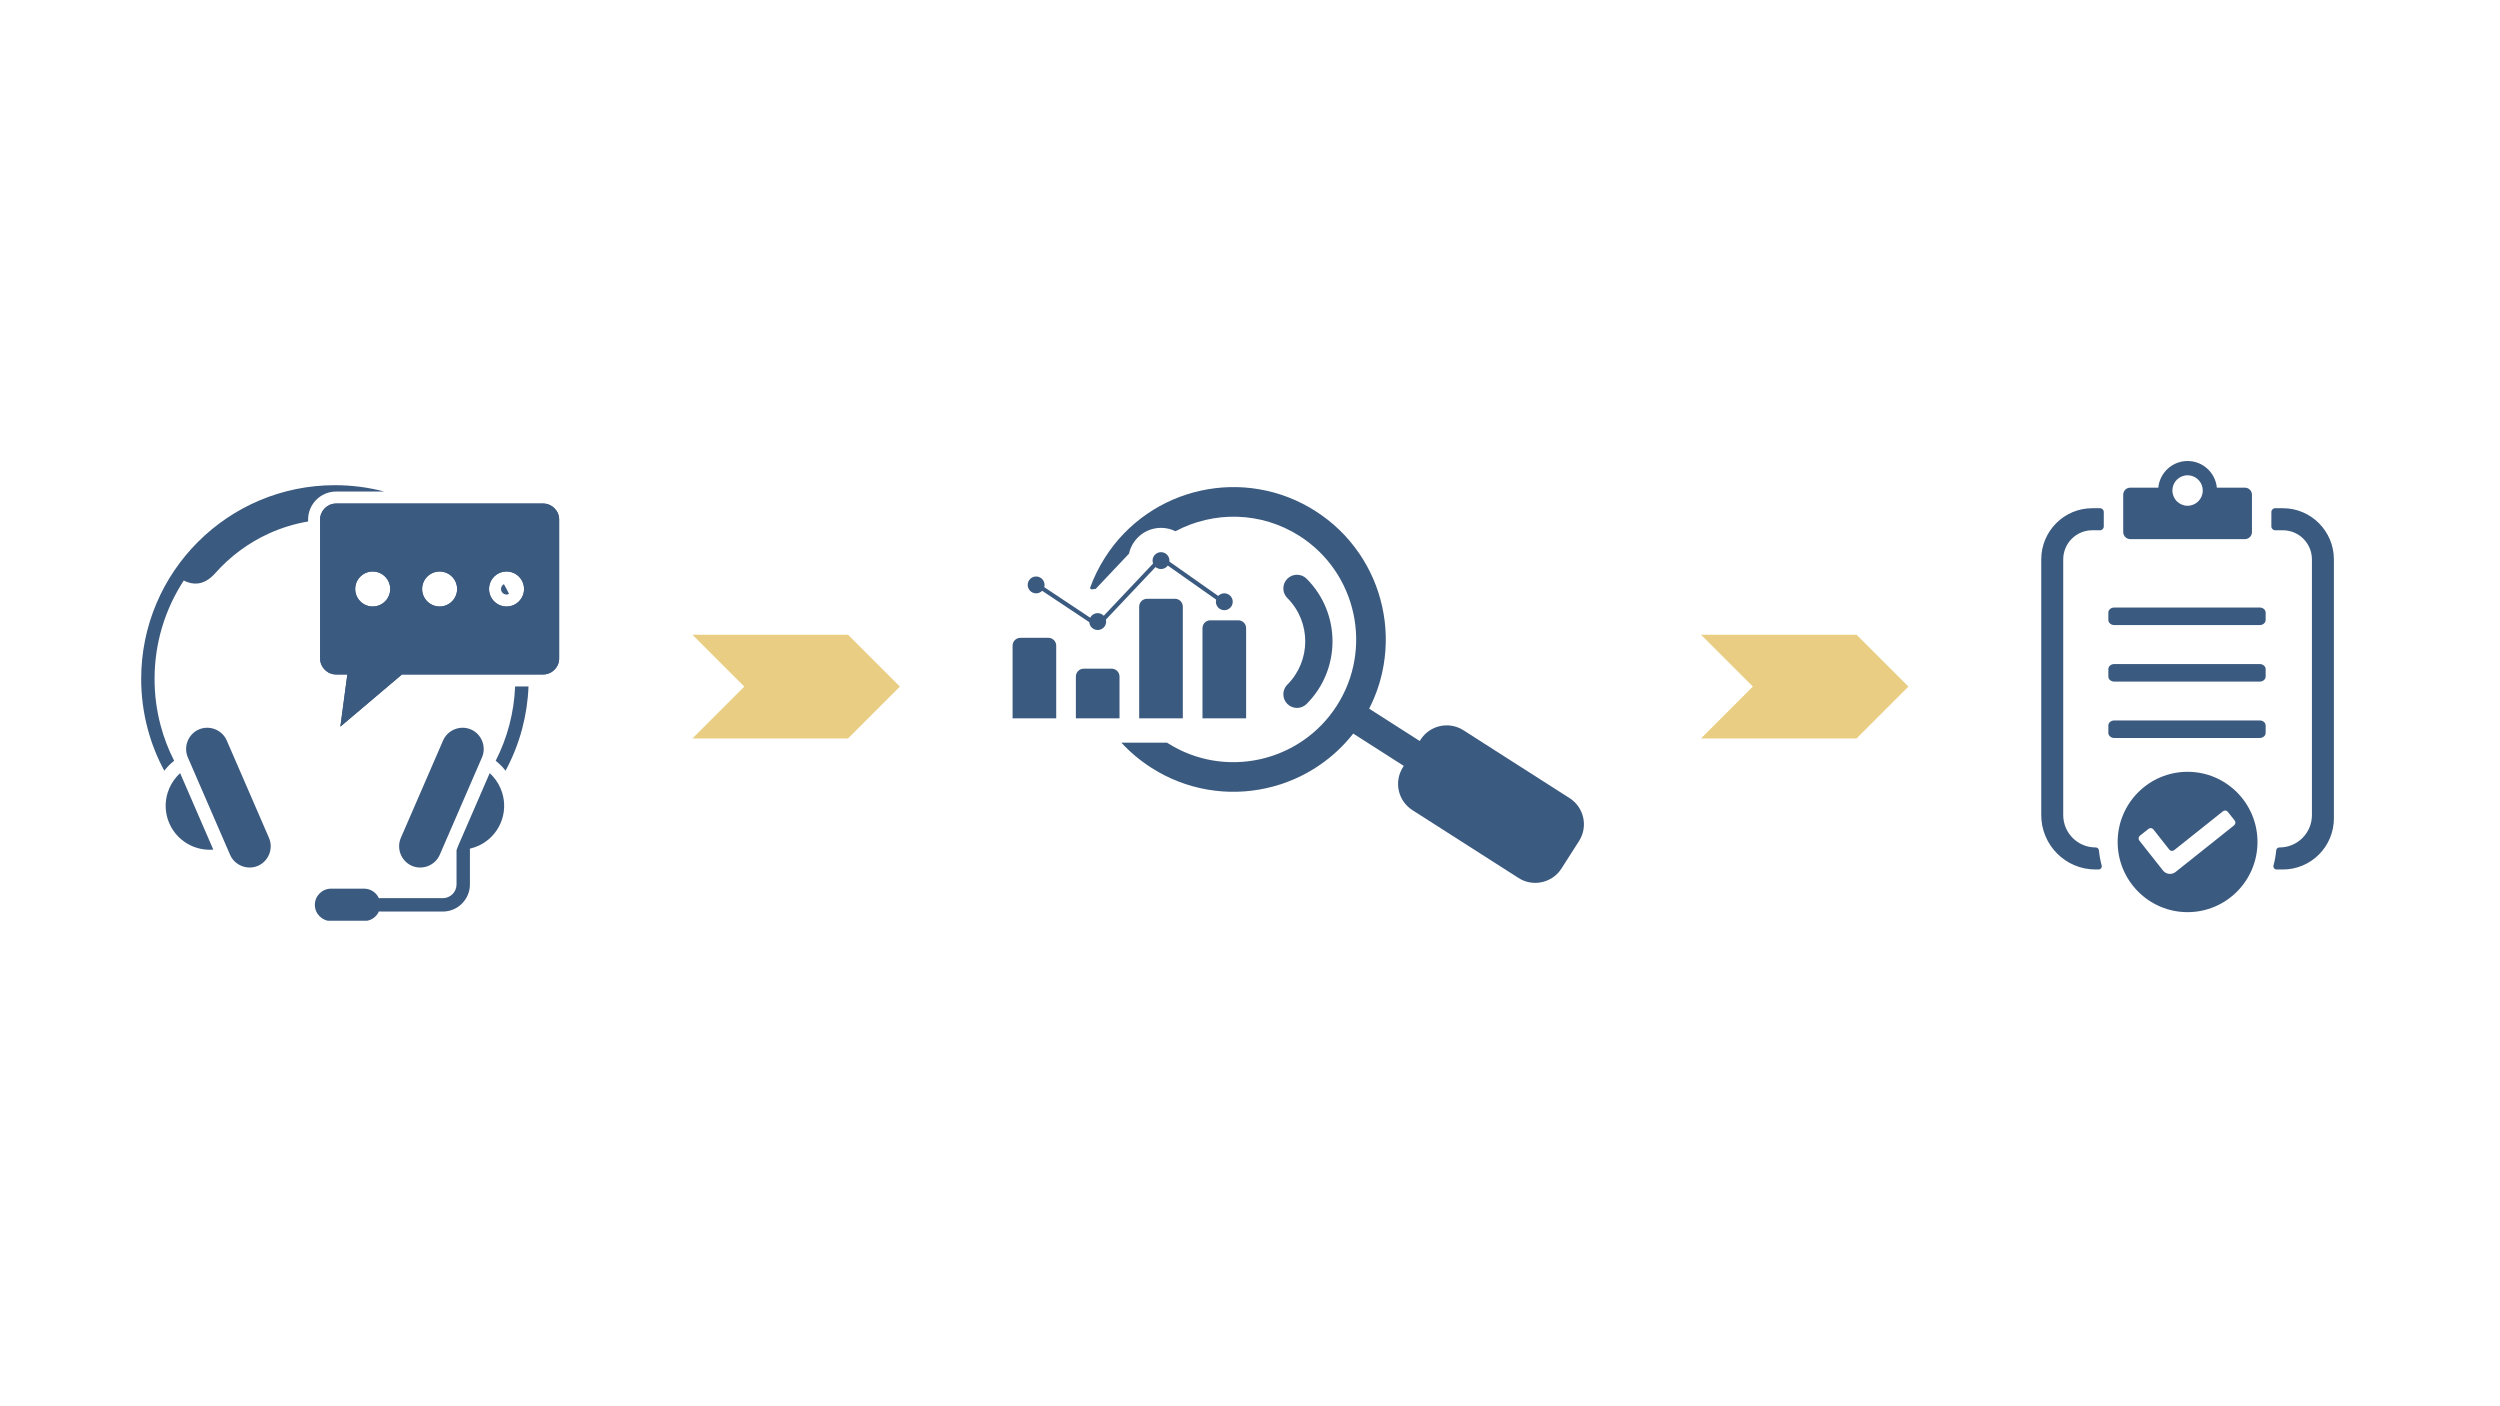<svg xmlns="http://www.w3.org/2000/svg" xmlns:xlink="http://www.w3.org/1999/xlink" width="2560" zoomAndPan="magnify" viewBox="0 0 1920 1080" height="1440" preserveAspectRatio="xMidYMid meet" version="1.0"><defs><clipPath id="16929b3ba4"><path d="M 108 372.629 L 429.75 372.629 L 429.75 707.129 L 108 707.129 Z M 108 372.629" clip-rule="nonzero"></path></clipPath><clipPath id="18a23cc22d"><path d="M 245 386 L 429.75 386 L 429.75 559 L 245 559 Z M 245 386" clip-rule="nonzero"></path></clipPath><clipPath id="f057e71761"><path d="M 777.664 489 L 812 489 L 812 552 L 777.664 552 Z M 777.664 489" clip-rule="nonzero"></path></clipPath><clipPath id="d48401fdff"><path d="M 1567.66 390 L 1792.66 390 L 1792.66 668 L 1567.66 668 Z M 1567.66 390" clip-rule="nonzero"></path></clipPath><clipPath id="ce4dc1ade1"><path d="M 1630 354.047 L 1730 354.047 L 1730 415 L 1630 415 Z M 1630 354.047" clip-rule="nonzero"></path></clipPath><clipPath id="241a669c74"><path d="M 1626 592 L 1734 592 L 1734 700.547 L 1626 700.547 Z M 1626 592" clip-rule="nonzero"></path></clipPath><clipPath id="024986d76b"><path d="M 531.809 487.473 L 691.098 487.473 L 691.098 567.117 L 531.809 567.117 Z M 531.809 487.473" clip-rule="nonzero"></path></clipPath><clipPath id="ab55e62e71"><path d="M 531.809 487.473 L 651.273 487.473 L 691.098 527.293 L 651.273 567.117 L 531.809 567.117 L 571.629 527.293 Z M 531.809 487.473" clip-rule="nonzero"></path></clipPath><clipPath id="8eb206b6ee"><path d="M 0.809 0.473 L 160.098 0.473 L 160.098 80.117 L 0.809 80.117 Z M 0.809 0.473" clip-rule="nonzero"></path></clipPath><clipPath id="70dff6a7f4"><path d="M 0.809 0.473 L 120.273 0.473 L 160.098 40.293 L 120.273 80.117 L 0.809 80.117 L 40.629 40.293 Z M 0.809 0.473" clip-rule="nonzero"></path></clipPath><clipPath id="b76f063443"><rect x="0" width="161" y="0" height="81"></rect></clipPath><clipPath id="a370f9f6d5"><path d="M 1306.371 487.473 L 1465.66 487.473 L 1465.66 567.117 L 1306.371 567.117 Z M 1306.371 487.473" clip-rule="nonzero"></path></clipPath><clipPath id="282ff0c733"><path d="M 1306.371 487.473 L 1425.836 487.473 L 1465.66 527.293 L 1425.836 567.117 L 1306.371 567.117 L 1346.191 527.293 Z M 1306.371 487.473" clip-rule="nonzero"></path></clipPath><clipPath id="0a48869df7"><path d="M 0.371 0.473 L 159.66 0.473 L 159.66 80.117 L 0.371 80.117 Z M 0.371 0.473" clip-rule="nonzero"></path></clipPath><clipPath id="b7aa6303ae"><path d="M 0.371 0.473 L 119.836 0.473 L 159.66 40.293 L 119.836 80.117 L 0.371 80.117 L 40.191 40.293 Z M 0.371 0.473" clip-rule="nonzero"></path></clipPath><clipPath id="13824b0a1d"><rect x="0" width="160" y="0" height="81"></rect></clipPath></defs><g clip-path="url(#16929b3ba4)"><path fill="#3b5a80" d="M 135.996 596.125 L 135.992 596.129 L 135.984 596.133 L 135.996 596.125 L 136.004 596.113 L 136.008 596.113 L 136.277 595.816 L 136.289 595.805 C 136.945 595.098 137.633 594.422 138.348 593.773 L 163.816 652.496 C 157.73 653.004 151.684 651.832 146.309 649.238 C 139.27 645.84 133.363 640 130.02 632.285 C 126.672 624.559 126.441 616.254 128.773 608.781 C 130.227 604.125 132.676 599.793 135.984 596.137 L 135.984 596.133 L 135.984 596.137 Z M 258.121 517.984 L 266.754 517.984 L 261.41 558.039 L 308.691 517.984 L 417.137 517.984 C 423.898 517.984 429.43 512.457 429.43 505.695 L 429.43 399.012 C 429.43 392.254 423.898 386.723 417.137 386.723 L 258.121 386.723 C 251.363 386.723 245.832 392.254 245.832 399.012 L 245.832 505.695 C 245.832 512.453 251.363 517.984 258.121 517.984 Z M 350.613 652.941 C 351.426 650.625 350.613 652.941 352.242 648.742 L 376.082 593.773 C 376.797 594.422 377.484 595.098 378.141 595.805 L 378.152 595.816 L 378.422 596.113 L 378.426 596.113 L 378.434 596.125 L 378.445 596.133 L 378.449 596.137 C 381.758 599.793 384.203 604.125 385.66 608.781 C 387.992 616.254 387.762 624.559 384.41 632.285 C 381.066 640 375.164 645.84 368.121 649.238 C 365.805 650.355 363.363 651.211 360.848 651.777 C 360.883 652.012 360.898 652.25 360.898 652.492 L 360.898 679.258 C 360.898 684.977 358.559 690.176 354.793 693.945 L 354.793 693.965 C 351.023 697.73 345.816 700.07 340.086 700.07 L 292.09 700.07 C 291.719 700.07 291.363 700.031 291.02 699.957 C 289.078 704.312 284.707 707.367 279.652 707.367 L 254.238 707.367 C 247.398 707.367 241.801 701.77 241.801 694.93 L 241.801 694.926 C 241.801 688.09 247.398 682.492 254.238 682.492 L 279.652 682.492 C 284.707 682.492 289.078 685.547 291.02 689.898 C 291.363 689.824 291.719 689.785 292.09 689.785 L 340.086 689.785 C 342.98 689.785 345.617 688.602 347.523 686.695 L 347.531 686.707 C 349.434 684.797 350.613 682.164 350.613 679.258 Z M 340.289 568.684 L 307.832 643.535 C 306.07 647.617 306.141 652.074 307.68 655.965 C 309.172 659.742 312.035 662.965 315.926 664.77 C 316.188 664.859 316.445 664.969 316.691 665.102 C 320.676 666.703 324.98 666.59 328.754 665.102 C 332.652 663.562 335.961 660.562 337.727 656.484 L 338.477 654.754 C 338.566 654.484 338.68 654.227 338.812 653.98 L 369.176 583.957 C 369.23 583.82 369.289 583.684 369.355 583.551 L 370.172 581.664 C 371.945 577.57 371.875 573.105 370.34 569.207 C 368.801 565.316 365.812 562.012 361.742 560.242 L 361.719 560.234 C 357.629 558.461 353.16 558.527 349.262 560.066 C 345.363 561.605 342.059 564.605 340.289 568.684 Z M 145.254 583.957 L 175.617 653.98 C 175.75 654.227 175.863 654.484 175.953 654.754 L 176.703 656.484 C 178.473 660.562 181.777 663.562 185.676 665.102 C 189.449 666.59 193.758 666.703 197.738 665.102 C 197.984 664.969 198.242 664.859 198.504 664.77 C 202.395 662.965 205.262 659.742 206.754 655.965 C 208.289 652.074 208.359 647.617 206.598 643.535 L 174.141 568.684 C 172.371 564.605 169.066 561.605 165.168 560.066 C 161.27 558.527 156.801 558.461 152.711 560.234 L 152.688 560.242 C 148.617 562.012 145.629 565.316 144.094 569.207 C 142.555 573.105 142.484 577.57 144.258 581.664 L 145.074 583.551 C 145.141 583.684 145.203 583.82 145.254 583.957 Z M 126.172 591.91 C 120.699 581.766 116.375 570.914 113.371 559.539 C 110.145 547.344 108.426 534.559 108.426 521.414 C 108.426 480.328 125.082 443.133 152.008 416.207 C 178.934 389.281 216.129 372.625 257.215 372.625 C 270.328 372.625 283.043 374.324 295.152 377.512 L 258.121 377.512 C 246.277 377.512 236.621 387.168 236.621 399.012 L 236.621 400.496 C 226.133 402.273 216.09 405.383 206.68 409.645 C 190.703 416.879 176.539 427.457 165.078 440.477 C 160.742 445.285 156.172 447.676 151.711 448.125 C 148.18 448.477 144.582 447.637 141.129 445.84 C 126.953 467.574 118.707 493.531 118.707 521.414 C 118.707 533.719 120.301 545.625 123.293 556.926 C 125.816 566.484 129.34 575.637 133.738 584.266 C 130.879 586.52 128.344 589.094 126.172 591.91 Z M 387.012 448.625 C 388.395 451.082 389.707 453.586 390.949 456.129 C 390.371 456.426 389.719 456.59 389.023 456.59 C 386.684 456.59 384.789 454.695 384.789 452.355 C 384.789 450.742 385.688 449.34 387.012 448.625 Z M 405.895 527.195 C 405.469 538.312 403.812 549.137 401.062 559.539 C 398.055 570.914 393.73 581.766 388.262 591.91 C 386.086 589.094 383.555 586.52 380.691 584.266 C 385.09 575.637 388.613 566.484 391.141 556.926 C 393.66 547.402 395.184 537.453 395.605 527.195 Z M 378.449 596.137 L 378.445 596.133 L 378.438 596.129 L 378.434 596.125 Z M 286.234 438.906 C 293.664 438.906 299.684 444.93 299.684 452.355 C 299.684 459.781 293.664 465.801 286.234 465.801 C 278.812 465.801 272.789 459.781 272.789 452.355 C 272.789 444.93 278.812 438.906 286.234 438.906 Z M 337.633 438.906 C 345.055 438.906 351.078 444.93 351.078 452.355 C 351.078 459.781 345.055 465.801 337.633 465.801 C 330.203 465.801 324.184 459.781 324.184 452.355 C 324.184 444.93 330.203 438.906 337.633 438.906 Z M 389.023 438.906 C 396.449 438.906 402.473 444.93 402.473 452.355 C 402.473 459.781 396.449 465.801 389.023 465.801 C 381.598 465.801 375.578 459.781 375.578 452.355 C 375.578 444.93 381.598 438.906 389.023 438.906 Z M 389.023 438.906" fill-opacity="1" fill-rule="evenodd"></path></g><g clip-path="url(#18a23cc22d)"><path fill="#3b5a80" d="M 245.832 399.012 L 245.832 505.695 C 245.832 512.453 251.363 517.984 258.121 517.984 L 266.754 517.984 L 261.41 558.039 L 308.688 517.984 L 417.137 517.984 C 423.898 517.984 429.43 512.457 429.43 505.695 L 429.43 399.012 C 429.43 392.254 423.898 386.723 417.137 386.723 L 258.121 386.723 C 251.363 386.723 245.832 392.254 245.832 399.012 Z M 389.027 465.801 C 381.598 465.801 375.578 459.781 375.578 452.355 C 375.578 444.93 381.598 438.906 389.027 438.906 C 396.449 438.906 402.473 444.93 402.473 452.355 C 402.473 459.781 396.449 465.801 389.027 465.801 Z M 286.234 438.906 C 293.664 438.906 299.684 444.93 299.684 452.355 C 299.684 459.781 293.664 465.801 286.234 465.801 C 278.812 465.801 272.789 459.781 272.789 452.355 C 272.789 444.93 278.812 438.906 286.234 438.906 Z M 337.629 438.906 C 345.055 438.906 351.078 444.93 351.078 452.355 C 351.078 459.781 345.055 465.801 337.629 465.801 C 330.203 465.801 324.184 459.781 324.184 452.355 C 324.184 444.93 330.203 438.906 337.629 438.906 Z M 337.629 438.906" fill-opacity="1" fill-rule="evenodd"></path></g><path fill="#3b5a80" d="M 1003.484 444.484 C 999.395 440.395 992.762 440.395 988.672 444.484 C 984.582 448.574 984.582 455.207 988.672 459.297 C 1007.012 477.633 1007.012 507.473 988.672 525.812 C 984.582 529.902 984.582 536.535 988.672 540.625 C 992.762 544.715 999.395 544.715 1003.484 540.625 C 1029.988 514.117 1029.988 470.988 1003.484 444.484 Z M 1003.484 444.484" fill-opacity="1" fill-rule="nonzero"></path><g clip-path="url(#f057e71761)"><path fill="#3b5a80" d="M 805.152 489.84 L 783.676 489.84 C 780.355 489.84 777.66 492.535 777.66 495.859 L 777.66 551.676 L 811.172 551.676 L 811.172 495.859 C 811.172 492.535 808.477 489.84 805.152 489.84 Z M 805.152 489.84" fill-opacity="1" fill-rule="nonzero"></path></g><path fill="#3b5a80" d="M 853.77 513.559 L 832.293 513.559 C 828.969 513.559 826.273 516.254 826.273 519.578 L 826.273 551.676 L 859.785 551.676 L 859.785 519.578 C 859.789 516.254 857.094 513.559 853.77 513.559 Z M 853.77 513.559" fill-opacity="1" fill-rule="nonzero"></path><path fill="#3b5a80" d="M 902.387 459.871 L 880.91 459.871 C 877.586 459.871 874.891 462.562 874.891 465.887 L 874.891 551.676 L 908.402 551.676 L 908.402 465.887 C 908.406 462.562 905.711 459.871 902.387 459.871 Z M 902.387 459.871" fill-opacity="1" fill-rule="nonzero"></path><path fill="#3b5a80" d="M 951.004 476.391 L 929.527 476.391 C 926.203 476.391 923.508 479.082 923.508 482.406 L 923.508 551.676 L 957.02 551.676 L 957.02 482.406 C 957.02 479.082 954.328 476.391 951.004 476.391 Z M 951.004 476.391" fill-opacity="1" fill-rule="nonzero"></path><path fill="#3b5a80" d="M 1205.445 612.953 L 1123.945 560.84 C 1112.84 553.738 1098.078 556.988 1090.977 568.094 L 1090.344 569.086 L 1051.508 544.258 C 1056.906 533.719 1060.637 522.504 1062.637 510.785 C 1065.176 495.875 1064.809 480.789 1061.547 465.957 C 1058.281 451.121 1052.285 437.277 1043.723 424.805 C 1034.852 411.891 1023.609 401.027 1010.305 392.523 C 997.004 384.02 982.43 378.371 966.98 375.742 C 952.07 373.199 936.984 373.566 922.148 376.828 C 907.316 380.094 893.469 386.09 881 394.652 C 868.086 403.523 857.223 414.766 848.719 428.07 C 843.902 435.605 840 443.551 837.047 451.828 L 838.312 452.672 C 839.352 452.473 840.414 452.34 841.488 452.273 L 867.074 425.195 C 869.531 413.891 879.617 405.395 891.648 405.395 C 895.641 405.395 899.414 406.328 902.766 407.988 C 931.887 392.453 968.348 392.641 998.074 411.648 C 1041.879 439.656 1054.73 498.078 1026.723 541.883 C 998.719 585.688 940.293 598.539 896.492 570.531 C 896.391 570.469 896.297 570.406 896.199 570.344 L 861.18 570.344 C 867.961 577.707 875.684 584.172 884.262 589.66 C 897.562 598.164 912.141 603.812 927.586 606.441 C 942.496 608.984 957.582 608.617 972.418 605.352 C 987.254 602.09 1001.094 596.094 1013.566 587.527 C 1023.363 580.801 1031.977 572.707 1039.277 563.387 L 1078.113 588.215 L 1077.477 589.211 C 1070.375 600.316 1073.621 615.074 1084.727 622.176 L 1166.23 674.289 C 1177.336 681.391 1192.094 678.141 1199.195 667.035 L 1212.695 645.922 C 1219.801 634.812 1216.551 620.055 1205.445 612.953 Z M 1205.445 612.953" fill-opacity="1" fill-rule="nonzero"></path><path fill="#3b5a80" d="M 795.742 455.695 C 797.559 455.695 799.203 454.941 800.379 453.734 L 836.57 477.801 C 836.793 481.176 839.605 483.852 843.035 483.852 C 846.605 483.852 849.512 480.945 849.512 477.375 C 849.512 476.848 849.449 476.336 849.328 475.848 L 887.473 435.484 C 888.602 436.441 890.059 437.02 891.652 437.02 C 893.793 437.02 895.695 435.973 896.879 434.367 L 934.004 460.5 C 933.863 461.023 933.789 461.578 933.789 462.145 C 933.789 465.719 936.695 468.625 940.27 468.625 C 943.84 468.625 946.746 465.719 946.746 462.145 C 946.746 458.574 943.84 455.668 940.27 455.668 C 938.43 455.668 936.766 456.438 935.59 457.676 L 898.082 431.277 C 898.109 431.035 898.125 430.789 898.125 430.543 C 898.125 426.969 895.219 424.062 891.648 424.062 C 888.074 424.062 885.168 426.969 885.168 430.543 C 885.168 431.336 885.312 432.098 885.574 432.797 L 847.695 472.887 C 846.516 471.66 844.859 470.898 843.031 470.898 C 840.527 470.898 838.355 472.324 837.277 474.406 L 801.988 450.938 C 802.137 450.391 802.219 449.812 802.219 449.219 C 802.219 445.645 799.312 442.742 795.742 442.742 C 792.168 442.742 789.266 445.648 789.266 449.219 C 789.266 452.793 792.172 455.695 795.742 455.695 Z M 795.742 455.695" fill-opacity="1" fill-rule="nonzero"></path><path fill="#3b5a80" d="M 1735.52 466.582 L 1623.699 466.582 C 1621.223 466.582 1619.211 468.336 1619.211 470.492 L 1619.211 476.133 C 1619.211 478.289 1621.223 480.043 1623.699 480.043 L 1735.52 480.043 C 1738.004 480.043 1740.02 478.289 1740.02 476.133 L 1740.02 470.492 C 1740.02 468.336 1738.004 466.582 1735.52 466.582" fill-opacity="1" fill-rule="nonzero"></path><path fill="#3b5a80" d="M 1735.52 509.992 L 1623.699 509.992 C 1621.223 509.992 1619.211 511.746 1619.211 513.906 L 1619.211 519.543 C 1619.211 521.703 1621.223 523.457 1623.699 523.457 L 1735.52 523.457 C 1738.004 523.457 1740.02 521.703 1740.02 519.543 L 1740.02 513.906 C 1740.02 511.746 1738.004 509.992 1735.52 509.992" fill-opacity="1" fill-rule="nonzero"></path><path fill="#3b5a80" d="M 1735.52 553.305 L 1623.699 553.305 C 1621.223 553.305 1619.211 555.051 1619.211 557.203 L 1619.211 562.852 C 1619.211 565.004 1621.223 566.77 1623.699 566.77 L 1735.52 566.77 C 1738.004 566.77 1740.02 565.004 1740.02 562.852 L 1740.02 557.203 C 1740.02 555.051 1738.004 553.305 1735.52 553.305" fill-opacity="1" fill-rule="nonzero"></path><g clip-path="url(#d48401fdff)"><path fill="#3b5a80" d="M 1612.793 390.301 L 1606.879 390.301 C 1585.227 390.301 1567.676 407.914 1567.676 429.645 L 1567.676 625.957 C 1567.676 649.043 1586.324 667.766 1609.332 667.766 L 1611.695 667.766 C 1613.316 667.766 1614.496 666.23 1614.074 664.66 C 1613.066 660.918 1612.363 657.055 1611.988 653.098 C 1611.871 651.816 1610.82 650.828 1609.535 650.828 L 1609.344 650.828 C 1595.656 650.828 1584.559 639.691 1584.559 625.957 L 1584.559 429.625 C 1584.559 417.266 1594.547 407.246 1606.863 407.246 L 1612.793 407.246 C 1614.402 407.246 1615.707 405.938 1615.707 404.32 L 1615.707 393.227 C 1615.707 391.609 1614.402 390.301 1612.793 390.301 Z M 1753.25 390.301 L 1747.332 390.301 C 1745.723 390.301 1744.406 391.621 1744.406 393.242 L 1744.406 404.324 C 1744.406 405.938 1745.723 407.25 1747.332 407.25 L 1753.25 407.25 C 1765.57 407.25 1775.562 417.27 1775.562 429.633 L 1775.562 625.965 C 1775.562 639.699 1764.465 650.836 1750.785 650.836 L 1750.594 650.836 C 1749.293 650.836 1748.246 651.824 1748.129 653.105 C 1747.762 657.062 1747.062 660.922 1746.055 664.668 C 1745.625 666.238 1746.809 667.77 1748.422 667.77 L 1753.25 667.77 C 1774.883 667.77 1792.438 650.176 1792.438 628.465 L 1792.438 429.633 C 1792.438 407.914 1774.883 390.305 1753.25 390.305" fill-opacity="1" fill-rule="nonzero"></path></g><g clip-path="url(#ce4dc1ade1)"><path fill="#3b5a80" d="M 1688.297 385.004 C 1686.184 387.113 1683.273 388.426 1680.055 388.426 C 1676.844 388.426 1673.926 387.113 1671.809 385.004 C 1669.707 382.879 1668.398 379.953 1668.398 376.723 C 1668.398 375.98 1668.469 375.246 1668.605 374.531 C 1669.047 372.184 1670.188 370.07 1671.809 368.445 C 1673.926 366.332 1676.844 365.023 1680.055 365.023 C 1685.758 365.023 1690.492 369.121 1691.52 374.531 C 1691.656 375.246 1691.715 375.98 1691.715 376.723 C 1691.715 379.953 1690.414 382.879 1688.297 385.004 Z M 1724.113 374.531 L 1702.539 374.531 C 1701.434 363.047 1691.809 354.051 1680.055 354.051 C 1673.82 354.051 1668.18 356.59 1664.082 360.703 C 1660.48 364.316 1658.086 369.148 1657.578 374.531 L 1636.004 374.531 C 1633.031 374.531 1630.625 376.957 1630.625 379.938 L 1630.625 408.629 C 1630.625 411.609 1633.031 414.035 1636.004 414.035 L 1724.113 414.035 C 1727.078 414.035 1729.504 411.609 1729.504 408.629 L 1729.504 379.938 C 1729.504 376.957 1727.078 374.531 1724.113 374.531" fill-opacity="1" fill-rule="nonzero"></path></g><g clip-path="url(#241a669c74)"><path fill="#3b5a80" d="M 1715.789 633.855 L 1670.848 669.668 C 1669.625 670.637 1668.109 671.16 1666.57 671.16 C 1666.312 671.16 1666.047 671.141 1665.785 671.121 C 1663.973 670.91 1662.309 669.996 1661.18 668.562 L 1643.016 645.574 C 1642.109 644.43 1642.301 642.742 1643.441 641.828 L 1650.086 636.551 C 1651.227 635.641 1652.875 635.832 1653.785 636.977 L 1666.035 652.5 C 1666.941 653.645 1668.605 653.836 1669.75 652.926 L 1707.254 623.051 C 1708.379 622.137 1710.047 622.332 1710.938 623.477 L 1716.215 630.129 C 1717.129 631.273 1716.934 632.941 1715.789 633.855 Z M 1680.055 592.746 C 1650.402 592.746 1626.352 616.879 1626.352 646.641 C 1626.352 676.398 1650.402 700.535 1680.055 700.535 C 1709.715 700.535 1733.754 676.398 1733.754 646.641 C 1733.754 616.879 1709.715 592.746 1680.055 592.746" fill-opacity="1" fill-rule="nonzero"></path></g><g clip-path="url(#024986d76b)"><g clip-path="url(#ab55e62e71)"><g transform="matrix(1, 0, 0, 1, 531, 487)"><g clip-path="url(#b76f063443)"><g clip-path="url(#8eb206b6ee)"><g clip-path="url(#70dff6a7f4)"><path fill="#e8cd82" d="M 0.809 0.473 L 160.098 0.473 L 160.098 80.117 L 0.809 80.117 Z M 0.809 0.473" fill-opacity="1" fill-rule="nonzero"></path></g></g></g></g></g></g><g clip-path="url(#a370f9f6d5)"><g clip-path="url(#282ff0c733)"><g transform="matrix(1, 0, 0, 1, 1306, 487)"><g clip-path="url(#13824b0a1d)"><g clip-path="url(#0a48869df7)"><g clip-path="url(#b7aa6303ae)"><path fill="#e8cd82" d="M 0.371 0.473 L 159.66 0.473 L 159.66 80.117 L 0.371 80.117 Z M 0.371 0.473" fill-opacity="1" fill-rule="nonzero"></path></g></g></g></g></g></g></svg>